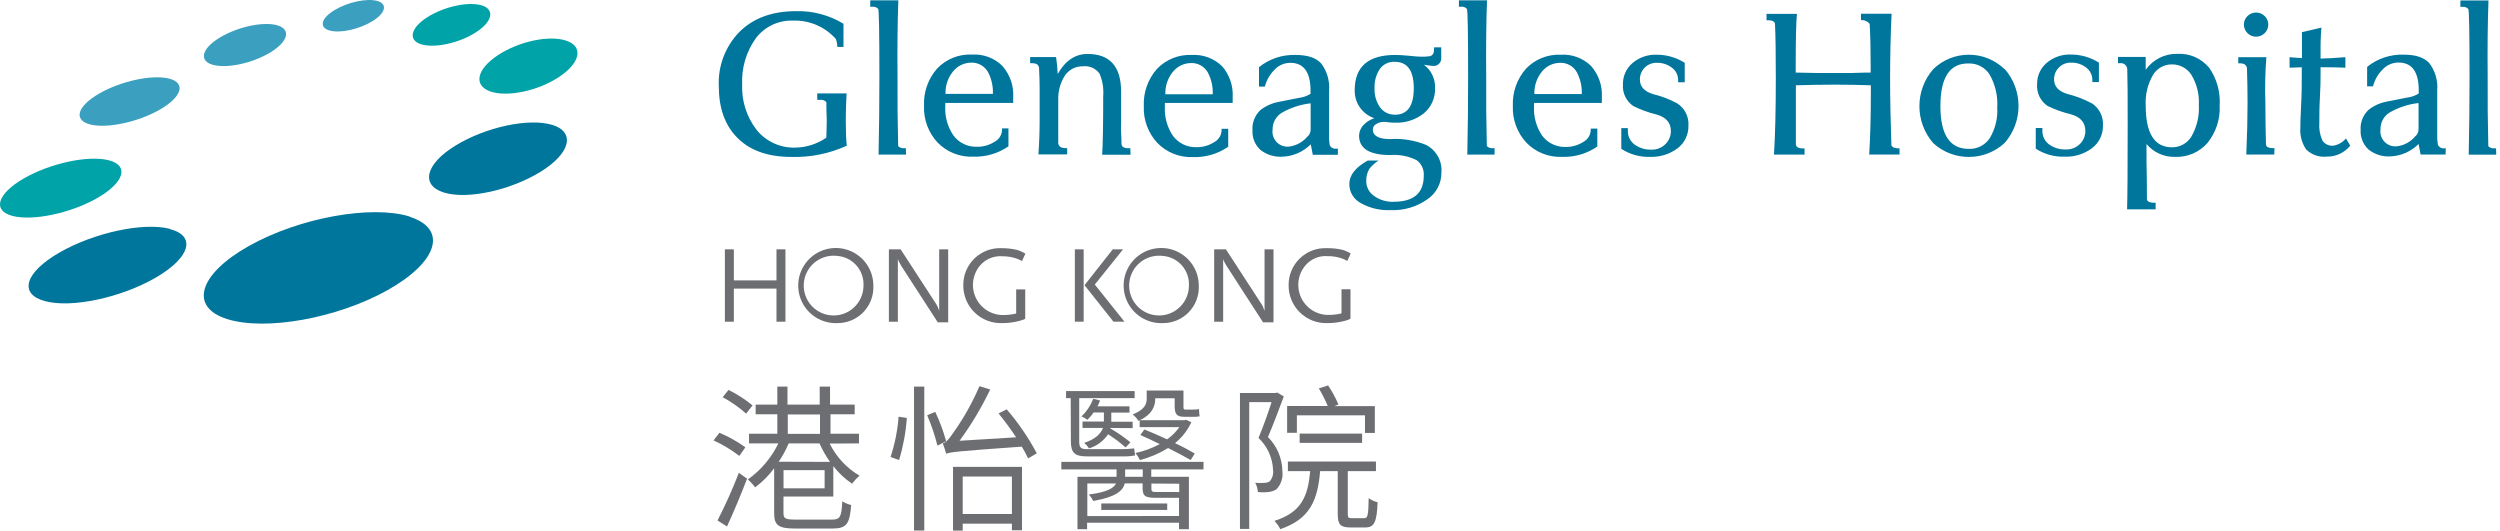 <svg width="278" height="59" viewBox="0 0 278 59" fill="none" xmlns="http://www.w3.org/2000/svg">
<path d="M86.344 35.774V32.093H81.604V35.774H80.606V27.726H81.604V31.179H86.344V27.726H87.342V35.774H86.344Z" fill="#6D6E71"/>
<path fill-rule="evenodd" clip-rule="evenodd" d="M89.123 33.454C89.815 35.01 91.382 35.989 93.083 35.931C94.183 35.947 95.241 35.507 96.005 34.715C96.769 33.924 97.172 32.852 97.118 31.753C97.117 30.05 96.082 28.519 94.504 27.881C92.925 27.244 91.117 27.629 89.934 28.854C88.752 30.078 88.43 31.898 89.123 33.454ZM89.75 30.224C90.386 29 91.713 28.297 93.083 28.457C94.796 28.572 96.102 30.038 96.02 31.753C96.022 33.133 95.171 34.37 93.882 34.862C92.593 35.353 91.135 34.998 90.217 33.968C89.299 32.938 89.113 31.448 89.75 30.224Z" fill="#6D6E71"/>
<path d="M104.281 35.846L100.221 29.566C100.188 29.508 100.123 29.41 100.064 29.286C100.023 29.23 99.99 29.168 99.966 29.103C99.912 29.009 99.871 28.908 99.843 28.803V35.774H98.844V27.726H100.149L104.138 33.862C104.179 33.923 104.214 33.989 104.242 34.058C104.295 34.175 104.295 34.188 104.392 34.423C104.392 34.423 104.392 34.495 104.438 34.541V27.726H105.437V35.846H104.281Z" fill="#6D6E71"/>
<path d="M113.437 35.664C112.777 35.844 112.097 35.934 111.413 35.931C110.282 35.965 109.186 35.538 108.376 34.747C107.566 33.957 107.112 32.872 107.118 31.74C107.099 30.616 107.545 29.533 108.351 28.748C109.156 27.964 110.25 27.546 111.374 27.595C111.936 27.593 112.497 27.654 113.045 27.778C113.389 27.875 113.719 28.017 114.024 28.202L113.646 29.031C113.45 28.92 113.313 28.862 113.215 28.816C112.66 28.599 112.068 28.49 111.472 28.496C110.527 28.421 109.603 28.802 108.985 29.521C108.124 30.537 107.947 31.967 108.535 33.163C109.123 34.358 110.363 35.092 111.694 35.03C112.134 35.022 112.572 34.965 112.999 34.861V32.178H114.005V35.442C113.763 35.598 113.574 35.598 113.437 35.664Z" fill="#6D6E71"/>
<path fill-rule="evenodd" clip-rule="evenodd" d="M120.598 31.713L123.817 35.773H125.044L121.741 31.641L124.887 27.725H123.738L120.598 31.713ZM119.523 27.725V35.773H120.503V27.725H119.523Z" fill="#6D6E71"/>
<path fill-rule="evenodd" clip-rule="evenodd" d="M125.31 33.454C126.002 35.01 127.569 35.989 129.271 35.931C130.371 35.947 131.428 35.507 132.192 34.715C132.956 33.924 133.359 32.852 133.305 31.753C133.304 30.05 132.27 28.519 130.691 27.881C129.112 27.244 127.304 27.629 126.122 28.854C124.939 30.078 124.618 31.898 125.31 33.454ZM125.937 30.223C126.574 29 127.9 28.296 129.27 28.456C130.985 28.568 132.293 30.036 132.208 31.753C132.209 33.132 131.358 34.369 130.07 34.861C128.781 35.352 127.322 34.997 126.404 33.967C125.487 32.937 125.301 31.447 125.937 30.223Z" fill="#6D6E71"/>
<path d="M140.453 35.846L136.393 29.566C136.354 29.508 136.295 29.41 136.23 29.286C136.191 29.228 136.158 29.167 136.132 29.103C136.08 29.008 136.041 28.907 136.014 28.803V35.774H135.016V27.726H136.321L140.31 33.862C140.354 33.923 140.391 33.989 140.421 34.058C140.466 34.175 140.466 34.188 140.564 34.423C140.564 34.423 140.564 34.495 140.617 34.541V27.726H141.615V35.846H140.453Z" fill="#6D6E71"/>
<path d="M149.606 35.664C148.947 35.844 148.266 35.934 147.582 35.931C146.452 35.963 145.358 35.535 144.55 34.745C143.741 33.955 143.288 32.871 143.294 31.74C143.275 30.616 143.721 29.533 144.526 28.748C145.332 27.964 146.426 27.546 147.55 27.595C148.114 27.588 148.676 27.645 149.227 27.765C149.57 27.86 149.897 28.003 150.2 28.189L149.821 29.018C149.626 28.907 149.495 28.849 149.397 28.803C148.842 28.586 148.25 28.477 147.654 28.483C146.709 28.406 145.784 28.787 145.167 29.508C144.654 30.106 144.371 30.867 144.371 31.655C144.362 32.574 144.733 33.455 145.395 34.091C146.057 34.727 146.952 35.062 147.87 35.017C148.31 35.009 148.748 34.952 149.175 34.848V32.165H150.174V35.429C149.939 35.598 149.743 35.598 149.606 35.664Z" fill="#6D6E71"/>
<path d="M18.814 8.742C20.688 9.225 20.237 10.759 17.809 12.169C15.38 13.579 11.882 14.323 10.008 13.834C8.135 13.344 8.585 11.816 11.013 10.413C13.442 9.009 16.934 8.259 18.814 8.742" fill="#3BA0BF"/>
<path d="M30.84 2.815C32.4 3.278 32.047 4.623 30.063 5.831C28.078 7.038 25.206 7.652 23.646 7.202C22.086 6.751 22.438 5.393 24.429 4.186C26.42 2.978 29.286 2.364 30.84 2.815" fill="#3BA0BF"/>
<path d="M41.972 0.112C43.134 0.452 42.879 1.463 41.391 2.371C39.903 3.278 37.768 3.729 36.612 3.383C35.457 3.037 35.705 2.031 37.187 1.131C38.669 0.23 40.81 -0.227 41.972 0.112" fill="#3BA0BF"/>
<path d="M18.895 25.473C21.852 26.237 21.147 28.659 17.308 30.878C13.47 33.098 7.973 34.286 5.01 33.489C2.046 32.693 2.758 30.304 6.596 28.091C10.434 25.878 15.937 24.683 18.895 25.447" fill="#00769C"/>
<path d="M12.097 17.822C14.375 18.409 13.827 20.276 10.877 21.987C7.926 23.697 3.696 24.598 1.411 24.017C-0.874 23.436 -0.325 21.562 2.632 19.852C5.589 18.142 9.812 17.241 12.097 17.822" fill="#00A3A8"/>
<path d="M53.585 0.595C55.067 1.078 54.753 2.43 52.886 3.618C51.019 4.806 48.317 5.38 46.828 4.923C45.34 4.466 45.66 3.089 47.527 1.908C49.394 0.726 52.096 0.145 53.585 0.602" fill="#00A3A8"/>
<path d="M45.552 24.102C49.808 25.46 48.718 29.109 43.111 32.255C37.503 35.402 29.52 36.825 25.257 35.48C20.994 34.136 22.098 30.48 27.698 27.34C33.299 24.2 41.296 22.77 45.552 24.076" fill="#00769C"/>
<path d="M61.396 13.873C64.007 14.689 63.459 17.032 60.123 19.095C56.787 21.158 51.963 22.222 49.352 21.406C46.741 20.59 47.296 18.24 50.658 16.183C54.02 14.127 58.824 13.083 61.455 13.899" fill="#00769C"/>
<path d="M63.011 4.538C64.904 5.191 64.525 6.993 62.175 8.553C59.825 10.113 56.398 10.831 54.512 10.165C52.625 9.499 52.997 7.711 55.347 6.15C57.697 4.59 61.124 3.866 63.011 4.538" fill="#00A3A8"/>
<path fill-rule="evenodd" clip-rule="evenodd" d="M100.732 16.483H100.529C100.288 16.503 100.05 16.417 99.877 16.248C99.811 13.637 99.787 11.063 99.805 8.526C99.774 5.306 99.805 2.477 99.896 0.04H96.769V0.751H96.998C97.241 0.716 97.486 0.804 97.651 0.986C97.742 1.078 97.788 3.597 97.788 8.617C97.788 11.507 97.757 14.364 97.696 17.189H100.751L100.732 16.483ZM166.199 16.483H165.99C165.749 16.503 165.511 16.417 165.337 16.248C165.272 13.637 165.248 11.063 165.266 8.526C165.235 5.306 165.266 2.477 165.357 0.04H162.23V0.751H162.465C162.709 0.714 162.954 0.802 163.118 0.986C163.209 1.078 163.255 3.597 163.255 8.617C163.255 11.507 163.225 14.364 163.164 17.189H166.193L166.199 16.483ZM277.562 16.496H277.354C277.112 16.515 276.875 16.43 276.701 16.261C276.636 13.65 276.612 11.076 276.629 8.539C276.599 5.319 276.629 2.49 276.72 0.053H273.594V0.764H273.822C274.065 0.728 274.311 0.816 274.475 0.999C274.566 1.091 274.612 3.61 274.612 8.63C274.612 11.52 274.581 14.377 274.52 17.201H277.582L277.562 16.496ZM268.616 15.113C268.114 15.737 267.393 16.148 266.599 16.261C266.081 16.336 265.557 16.163 265.186 15.793C264.815 15.423 264.639 14.9 264.713 14.381C264.695 13.642 265.06 12.946 265.679 12.54C266.678 11.954 267.79 11.584 268.943 11.457V14.309C268.958 14.608 268.846 14.9 268.636 15.113H268.616ZM271.744 16.497H271.973L271.946 17.182H269.172L268.944 16.014C268.111 16.852 266.991 17.345 265.81 17.391C264.931 17.446 264.063 17.172 263.375 16.621C262.775 16.062 262.454 15.266 262.501 14.447C262.448 13.612 262.769 12.797 263.375 12.221C263.965 11.753 264.659 11.437 265.399 11.3L267.742 10.837C268.176 10.781 268.592 10.632 268.963 10.4V10.06C268.968 7.989 268.215 6.953 266.705 6.953C266.027 6.956 265.382 7.245 264.929 7.749C264.421 8.261 264.058 8.899 263.878 9.597H263.225V7.436C264.381 6.505 265.835 6.022 267.318 6.078C268.637 6.078 269.583 6.392 270.158 7.044C270.799 7.903 271.105 8.966 271.019 10.034V14.956C271.001 15.332 271.025 15.709 271.091 16.079C271.194 16.346 271.458 16.516 271.744 16.497ZM260.873 15.393C260.521 15.813 260.034 16.096 259.496 16.196C259.01 16.256 258.531 16.04 258.256 15.635C257.972 15.007 257.853 14.317 257.91 13.63C257.91 12.893 257.91 11.959 257.975 10.817C258.04 9.675 258.047 8.898 258.047 8.467V7.481H258.621C259.137 7.481 259.868 7.481 260.808 7.527V6.358C259.655 6.45 258.734 6.502 258.047 6.515V5.138C258.047 4.922 258.047 4.23 258.145 3.068L255.977 3.578V6.45C255.649 6.45 255.269 6.417 254.832 6.379L254.6 6.358V7.527C254.92 7.527 255.203 7.512 255.45 7.5C255.641 7.49 255.81 7.481 255.958 7.481V8.03C255.958 9.152 255.958 10.393 255.88 11.77C255.801 13.148 255.801 13.944 255.801 14.159C255.724 15.035 255.955 15.91 256.454 16.633C257.061 17.218 257.894 17.505 258.732 17.417C259.745 17.437 260.71 16.986 261.343 16.196L260.873 15.393ZM252.715 16.471H252.924L252.897 17.182H249.79C249.882 15.011 249.927 13.102 249.927 11.457C249.927 10.173 249.906 8.879 249.862 7.573C249.797 7.221 249.549 7.044 249.098 7.044H248.896V6.359H252.023C251.889 8.055 251.852 9.757 251.912 11.457C251.912 12.963 251.934 14.519 251.977 16.125C252.062 16.36 252.303 16.471 252.715 16.471ZM251.83 1.782C251.302 1.262 250.453 1.262 249.924 1.782C249.667 2.028 249.521 2.367 249.519 2.723C249.519 3.472 250.127 4.08 250.877 4.08C251.627 4.08 252.235 3.472 252.235 2.723C252.234 2.367 252.087 2.028 251.83 1.782ZM241.521 16.379C242.416 16.392 243.248 15.923 243.702 15.152C244.302 14.092 244.583 12.882 244.511 11.666C244.577 10.502 244.293 9.344 243.695 8.343C243.226 7.597 242.402 7.15 241.521 7.162C240.646 7.151 239.833 7.613 239.393 8.369C238.81 9.392 238.535 10.562 238.603 11.738C238.603 14.832 239.576 16.379 241.521 16.379ZM245.613 7.482C244.745 6.463 243.45 5.909 242.114 5.987C240.722 5.958 239.407 6.621 238.602 7.756V6.333H235.521V7.025H235.749C235.961 6.997 236.175 7.066 236.331 7.213C236.486 7.36 236.568 7.569 236.552 7.782C236.587 8.762 236.602 10.77 236.598 13.808C236.598 18.743 236.576 21.9 236.532 23.279H239.705V22.542H239.47C239.072 22.542 238.817 22.431 238.739 22.202C238.739 20.296 238.713 19.04 238.7 18.422L238.7 18.419L238.7 18.417C238.696 18.216 238.693 18.084 238.693 18.018V16.014C239.485 16.966 240.675 17.494 241.911 17.444C243.273 17.489 244.582 16.918 245.476 15.89C246.424 14.713 246.905 13.228 246.827 11.719C246.924 10.203 246.495 8.699 245.613 7.462V7.482ZM229.9 10.452C230.824 10.679 231.716 11.019 232.557 11.464L232.59 11.47C233.425 12.002 233.907 12.943 233.85 13.931C233.879 14.923 233.43 15.868 232.642 16.471C231.75 17.134 230.658 17.47 229.548 17.424C228.424 17.456 227.317 17.144 226.375 16.53V14.232H227.113V14.46C227.072 15.148 227.417 15.802 228.007 16.157C228.516 16.479 229.109 16.641 229.711 16.621C230.303 16.646 230.879 16.421 231.297 16.001C231.679 15.623 231.893 15.108 231.891 14.571C231.891 13.627 231.356 13.007 230.285 12.711C229.383 12.496 228.507 12.181 227.674 11.771C226.895 11.234 226.458 10.325 226.525 9.382C226.502 8.469 226.89 7.594 227.583 6.999C228.331 6.361 229.29 6.028 230.272 6.065C231.379 6.061 232.464 6.374 233.399 6.966V9.127H232.668V8.899C232.675 8.347 232.415 7.827 231.97 7.502C231.494 7.139 230.909 6.95 230.311 6.966C229.797 6.945 229.298 7.144 228.941 7.515C228.599 7.863 228.409 8.332 228.412 8.82C228.412 9.617 228.908 10.158 229.9 10.452ZM221.263 15.361C220.745 16.142 219.856 16.595 218.919 16.555C216.817 16.555 215.768 14.965 215.773 11.784C215.777 8.602 216.819 7.027 218.9 7.057C219.857 7.022 220.759 7.503 221.263 8.317C221.882 9.422 222.17 10.682 222.092 11.947C222.167 13.142 221.878 14.333 221.263 15.361ZM214.987 7.678C217.194 5.553 220.685 5.553 222.892 7.678L222.918 7.665C224.976 10.023 224.976 13.538 222.918 15.896C220.682 17.959 217.24 17.974 214.987 15.929C212.921 13.566 212.921 10.04 214.987 7.678ZM211.1 16.496C210.689 16.496 210.447 16.385 210.323 16.17C210.232 13.461 210.179 10.993 210.179 8.767C210.179 6.228 210.238 3.813 210.343 1.528H206.942V2.239H207.151C207.448 2.273 207.721 2.423 207.908 2.657C207.982 4.002 208.019 5.588 208.019 7.416V8.069C207.718 8.069 207.059 8.069 206.06 8.114H204.102H201.883L199.683 8.069V7.416C199.683 4.37 199.728 2.411 199.82 1.541H196.438V2.252H196.647C197.072 2.252 197.3 2.376 197.378 2.625C197.444 3.93 197.47 6.006 197.47 8.78C197.47 12.214 197.402 15.019 197.267 17.195H200.668V16.509H200.505C200.048 16.509 199.781 16.379 199.702 16.118V10.321V9.485C201.151 9.437 202.625 9.414 204.122 9.414C205.318 9.414 206.624 9.437 208.038 9.485V10.308C208.038 12.884 207.977 15.175 207.856 17.182H211.23V16.496H211.1ZM183.844 10.471C184.766 10.698 185.656 11.037 186.495 11.483V11.489C187.332 12.019 187.815 12.962 187.755 13.95C187.786 14.942 187.336 15.889 186.547 16.49C185.657 17.152 184.567 17.488 183.459 17.443C182.335 17.475 181.228 17.163 180.287 16.549V14.251H181.018V14.479C180.977 15.169 181.325 15.824 181.919 16.177C182.425 16.498 183.016 16.66 183.616 16.64C184.208 16.666 184.784 16.44 185.202 16.02C185.585 15.643 185.802 15.128 185.803 14.59C185.803 13.644 185.267 13.024 184.19 12.73C183.301 12.513 182.438 12.198 181.618 11.79C180.839 11.253 180.402 10.344 180.469 9.401C180.446 8.488 180.834 7.613 181.527 7.018C182.275 6.38 183.235 6.047 184.216 6.084C185.323 6.081 186.408 6.394 187.343 6.985V9.146H186.606V8.917C186.616 8.366 186.355 7.844 185.907 7.521C185.432 7.158 184.847 6.969 184.249 6.985C183.735 6.966 183.237 7.165 182.878 7.534C182.541 7.884 182.353 8.353 182.356 8.839C182.356 9.636 182.852 10.177 183.844 10.471ZM170.624 10.458C170.591 9.536 170.9 8.634 171.492 7.926C171.977 7.343 172.692 7 173.45 6.986C174.242 6.947 174.985 7.366 175.363 8.063C175.745 8.802 175.927 9.627 175.892 10.458H170.624ZM173.563 6.085C174.819 6.008 176.048 6.468 176.945 7.351L176.932 7.345C177.767 8.292 178.196 9.53 178.126 10.791V11.124V11.444H170.586V11.81C170.519 12.966 170.834 14.113 171.481 15.074C172.091 15.899 173.066 16.372 174.092 16.34C174.784 16.353 175.465 16.162 176.05 15.792C176.53 15.543 176.846 15.064 176.886 14.525V14.297H177.623V16.294C176.474 17.086 175.102 17.489 173.707 17.443C172.22 17.508 170.776 16.936 169.738 15.87C168.711 14.766 168.168 13.297 168.23 11.79C168.161 10.275 168.68 8.792 169.679 7.651C170.685 6.59 172.102 6.019 173.563 6.085ZM153.472 11.947C153.856 12.474 154.478 12.775 155.13 12.75L155.123 12.757C156.516 12.752 157.212 11.771 157.212 9.813C157.212 7.854 156.507 6.875 155.097 6.875C154.438 6.838 153.806 7.144 153.426 7.685C153.017 8.314 152.816 9.056 152.851 9.806C152.813 10.569 153.032 11.323 153.472 11.947ZM160.266 5.262H159.469V5.49C159.469 5.908 159.326 6.143 159.032 6.247C158.66 6.299 158.284 6.317 157.909 6.3C157.727 6.3 157.315 6.267 156.689 6.202C156.062 6.137 155.546 6.11 155.148 6.11C152.145 6.11 150.644 7.416 150.644 10.027C150.607 11.433 151.492 12.698 152.824 13.147C152.382 13.287 151.98 13.534 151.656 13.866C151.329 14.187 151.139 14.622 151.127 15.08C151.127 16.52 152.284 17.24 154.6 17.24C155.613 17.163 156.628 17.361 157.537 17.815C158.085 18.222 158.382 18.884 158.321 19.564C158.321 21.475 157.206 22.432 154.978 22.437C154.196 22.473 153.425 22.243 152.791 21.784C152.258 21.423 151.935 20.822 151.93 20.178C151.905 19.687 152.023 19.2 152.269 18.774C152.558 18.415 152.901 18.105 153.288 17.854H152.093C150.731 18.607 150.048 19.477 150.043 20.465C150.041 21.366 150.546 22.191 151.349 22.6C152.345 23.153 153.475 23.418 154.613 23.363C156.09 23.433 157.548 23.003 158.751 22.143C159.721 21.478 160.296 20.374 160.285 19.199C160.397 17.923 159.726 16.706 158.588 16.118C157.315 15.597 155.94 15.373 154.567 15.465C153.294 15.465 152.654 15.099 152.654 14.381C152.669 14.133 152.813 13.91 153.033 13.794C153.285 13.635 153.577 13.552 153.875 13.552C153.953 13.552 154.123 13.552 154.391 13.598C154.625 13.627 154.86 13.643 155.096 13.644C156.259 13.695 157.403 13.329 158.321 12.612C159.155 11.924 159.619 10.885 159.574 9.805C159.623 8.782 159.158 7.802 158.334 7.194C158.664 7.257 158.997 7.303 159.332 7.331C159.573 7.36 159.814 7.282 159.993 7.12C160.172 6.957 160.271 6.724 160.266 6.482V5.582V5.262ZM143.393 16.294C144.189 16.181 144.912 15.77 145.417 15.145H145.443C145.651 14.931 145.76 14.64 145.743 14.342V11.49C144.591 11.617 143.479 11.986 142.48 12.573C141.861 12.979 141.496 13.675 141.513 14.414C141.441 14.932 141.615 15.453 141.985 15.823C142.354 16.192 142.876 16.367 143.393 16.294ZM148.779 16.529H148.551C148.251 16.567 147.965 16.394 147.859 16.112C147.797 15.741 147.775 15.364 147.794 14.989V10.067C147.879 8.999 147.573 7.936 146.932 7.077C146.357 6.424 145.411 6.111 144.092 6.111C142.609 6.054 141.155 6.537 139.999 7.469V9.63H140.652C140.833 8.933 141.193 8.296 141.697 7.782C142.153 7.279 142.799 6.99 143.479 6.986C144.98 6.986 145.731 8.022 145.731 10.093V10.432C145.362 10.664 144.948 10.813 144.517 10.87L142.167 11.333C141.428 11.473 140.734 11.789 140.143 12.254C139.538 12.831 139.22 13.646 139.275 14.48C139.227 15.297 139.545 16.094 140.143 16.654C140.833 17.203 141.703 17.478 142.584 17.424C143.779 17.387 144.914 16.894 145.757 16.047L145.985 17.215H148.766L148.779 16.529ZM130.456 7.951C129.864 8.66 129.555 9.562 129.588 10.484H134.856C134.892 9.653 134.71 8.827 134.327 8.089C133.95 7.392 133.206 6.973 132.415 7.011C131.657 7.025 130.942 7.369 130.456 7.951ZM135.906 7.377C135.009 6.494 133.78 6.034 132.524 6.111C131.064 6.044 129.646 6.616 128.64 7.677C127.641 8.818 127.122 10.301 127.191 11.816C127.13 13.323 127.672 14.791 128.699 15.896C129.736 16.96 131.177 17.532 132.661 17.469C134.056 17.515 135.429 17.112 136.578 16.32V14.323H135.841V14.551C135.8 15.091 135.481 15.571 134.998 15.818C134.414 16.19 133.733 16.381 133.04 16.366C132.014 16.4 131.037 15.926 130.429 15.099C129.782 14.139 129.468 12.992 129.535 11.835V11.444H137.074V11.124V10.791C137.144 9.53 136.715 8.292 135.88 7.344L135.906 7.377ZM125.465 16.483H125.693L125.719 17.208H122.56C122.638 16.007 122.677 13.833 122.677 10.68C122.74 9.841 122.606 8.998 122.286 8.219C121.878 7.616 121.169 7.289 120.445 7.371C119.579 7.342 118.766 7.79 118.33 8.539C117.873 9.32 117.646 10.214 117.677 11.118V13.043V15.942C117.742 16.294 118.004 16.471 118.454 16.471H118.669V17.169H115.471C115.562 15.902 115.608 14.617 115.608 13.311V9.93C115.608 9.238 115.588 8.448 115.542 7.56C115.51 7.207 115.255 7.031 114.785 7.031H114.55V6.346H117.436C117.529 6.969 117.59 7.596 117.618 8.226C118.46 6.744 119.564 6 120.941 6C123.426 6 124.668 7.401 124.668 10.204V13.677C124.668 13.753 124.665 13.841 124.661 13.938L124.661 13.939C124.652 14.173 124.641 14.467 124.668 14.812C124.708 15.302 124.708 15.602 124.708 15.955C124.708 16.307 124.956 16.483 125.465 16.483ZM105.142 10.439C105.109 9.516 105.418 8.614 106.01 7.906C106.496 7.323 107.21 6.98 107.969 6.966C108.76 6.928 109.504 7.346 109.881 8.043C110.263 8.782 110.446 9.608 110.41 10.439H105.142ZM108.085 6.065C109.341 5.988 110.57 6.448 111.466 7.331L111.473 7.344C112.308 8.292 112.737 9.53 112.668 10.791V11.124V11.444H105.115V11.79C105.05 12.947 105.366 14.094 106.016 15.054C106.624 15.88 107.601 16.354 108.627 16.32C109.32 16.335 110.001 16.145 110.585 15.772C111.067 15.525 111.387 15.046 111.427 14.505V14.277H112.139V16.274C110.99 17.066 109.617 17.469 108.222 17.423C106.738 17.486 105.297 16.914 104.26 15.85C103.233 14.746 102.69 13.277 102.752 11.77C102.683 10.255 103.202 8.772 104.201 7.632C105.207 6.57 106.624 5.998 108.085 6.065ZM94.142 10.386C94.05 12.142 94.05 13.141 94.05 13.448C94.05 14.597 94.089 15.517 94.161 16.203C92.23 17.085 90.121 17.512 87.999 17.45C85.366 17.45 83.345 16.721 81.935 15.263C80.599 13.887 79.93 11.994 79.93 9.583C79.828 7.371 80.635 5.213 82.163 3.61C83.712 2.031 85.834 1.241 88.528 1.241C90.382 1.193 92.211 1.68 93.796 2.644V5.216H93.104V4.988C93.079 4.765 93.026 4.545 92.947 4.335C91.746 2.977 90 2.227 88.188 2.292C86.572 2.231 85.027 2.962 84.05 4.25C82.977 5.747 82.442 7.562 82.529 9.401C82.454 11.195 83.008 12.959 84.095 14.388C85.136 15.718 86.749 16.47 88.436 16.412C89.671 16.396 90.874 16.012 91.89 15.308C91.925 14.222 91.933 13.608 91.935 13.468C91.935 13.451 91.935 13.442 91.935 13.438C91.934 13.334 91.929 13.19 91.923 13.007C91.909 12.626 91.89 12.075 91.89 11.352C91.714 11.161 91.455 11.068 91.198 11.104H90.878V10.386H94.142Z" fill="#00769C"/>
<path fill-rule="evenodd" clip-rule="evenodd" d="M126.602 46.805C126.425 46.532 126.204 46.289 125.949 46.087C127.255 45.565 127.516 44.958 127.516 44.344V43.43H131.602V45.121C131.602 45.473 131.602 45.545 131.831 45.545H132.633C132.868 45.554 133.102 45.536 133.332 45.493C133.332 45.715 133.365 46.067 133.397 46.296C133.157 46.343 132.911 46.36 132.666 46.348H131.687C130.819 46.348 130.623 46.015 130.623 45.108V44.285H128.462V44.357C128.462 45.173 128.11 46.081 126.752 46.727H131.707L131.883 46.675L132.477 46.955C132.057 47.858 131.436 48.653 130.662 49.279C131.517 49.677 132.301 50.095 132.855 50.428L132.405 51.159C131.791 50.794 130.884 50.324 129.892 49.821C128.922 50.419 127.868 50.87 126.765 51.159C126.628 50.879 126.46 50.617 126.262 50.376C127.205 50.173 128.115 49.839 128.965 49.384C128.234 49.018 127.483 48.666 126.804 48.372L127.255 47.758C128.044 48.072 128.913 48.457 129.787 48.855C130.313 48.482 130.773 48.023 131.145 47.497H126.732V46.727L126.602 46.805ZM118.547 44.272H119.062L119.082 49.077C119.082 50.31 119.487 50.748 120.792 50.748H124.65C125.177 50.773 125.705 50.738 126.223 50.643C126.196 50.487 126.165 50.232 126.136 50.001L126.136 50.001L126.119 49.86C125.615 49.926 125.106 49.954 124.598 49.945H120.831C120.205 49.945 120.009 49.762 120.009 49.109V44.272H126.171V43.489H118.547V44.272ZM128.02 53.019V52.197H133.83V51.361H118.02V52.197H124.162V53.019H119.815V58.849H120.885V58.131H131.108V58.849H132.205V53.019H128.02ZM123.464 47.588V47.64C124.251 48.093 124.999 48.608 125.703 49.181L125.174 49.755C124.56 49.217 123.905 48.726 123.216 48.287C122.714 49.04 121.967 49.596 121.101 49.86C120.951 49.63 120.768 49.424 120.559 49.246C121.865 48.828 122.426 48.182 122.655 47.588H120.376V46.877H122.753V45.865H121.617C121.411 46.159 121.177 46.432 120.918 46.681C120.716 46.53 120.497 46.403 120.265 46.302C120.839 45.754 121.285 45.085 121.571 44.344L122.322 44.533C122.249 44.759 122.155 44.978 122.041 45.186H125.599V45.884H123.575V46.896H125.951V47.608L123.464 47.588ZM131.106 55.357V57.38L120.91 57.387V53.758H124.102C123.873 54.26 123.142 54.73 121.066 54.991C121.27 55.203 121.44 55.445 121.569 55.709C124.082 55.266 124.885 54.567 125.074 53.751H127.059V54.306C127.059 55.181 127.372 55.357 128.56 55.357H131.106ZM122.463 55.983H129.794V56.701H122.463V55.983ZM125.115 52.197H127.074V53.02H125.115V52.197ZM128.036 54.326V53.771L131.131 53.79V54.711C131.016 54.725 130.9 54.725 130.785 54.711H128.689C128.121 54.711 128.036 54.678 128.036 54.326Z" fill="#6D6E71"/>
<path fill-rule="evenodd" clip-rule="evenodd" d="M144.213 48.131H143.129V45.148H147.646C147.362 44.473 147.031 43.818 146.654 43.19L147.685 42.857C148.136 43.528 148.521 44.24 148.834 44.985L148.384 45.161H152.882V48.145H151.785V46.186H144.213V48.131ZM140.997 48.601C141.591 47.191 142.237 45.514 142.759 44.084L142.021 43.647L141.845 43.699H137.883V58.817H138.914V44.717H141.395C141.029 45.886 140.487 47.394 139.946 48.699C140.934 49.633 141.516 50.918 141.565 52.276C141.625 52.729 141.487 53.186 141.186 53.53C141.024 53.632 140.836 53.686 140.644 53.687C140.29 53.722 139.934 53.722 139.58 53.687C139.753 54.002 139.853 54.352 139.874 54.711C140.269 54.757 140.667 54.757 141.062 54.711C141.379 54.681 141.684 54.573 141.95 54.398C142.455 53.866 142.695 53.135 142.602 52.407C142.585 50.977 142.009 49.611 140.997 48.601ZM152.197 55.391C152.164 57.342 152.092 57.623 151.694 57.623H150.343C149.945 57.623 149.873 57.551 149.873 57.153V52.388H153.006V51.324H143.215V52.388H145.689C145.447 55.201 144.716 56.977 141.713 57.923C141.983 58.19 142.203 58.501 142.366 58.844C145.669 57.715 146.524 55.652 146.798 52.388H148.757V57.153C148.757 58.322 149.037 58.654 150.193 58.654H151.812C152.811 58.654 153.104 58.08 153.189 55.847C152.831 55.763 152.494 55.608 152.197 55.391ZM144.521 48.216V49.247H151.466V48.216H144.521Z" fill="#6D6E71"/>
<path fill-rule="evenodd" clip-rule="evenodd" d="M92.26 49.325C92.997 50.814 94.151 52.055 95.583 52.896C95.272 53.16 94.994 53.46 94.754 53.79C93.957 53.254 93.252 52.592 92.665 51.832V55.213H87.123V57.061C87.123 57.642 87.312 57.779 88.461 57.779H92.522C93.422 57.779 93.579 57.478 93.664 55.742C93.967 55.935 94.3 56.076 94.65 56.16C94.493 58.236 94.16 58.771 92.593 58.771H88.422C86.594 58.771 86.085 58.438 86.085 57.067V52.067C85.49 52.878 84.778 53.595 83.97 54.195C83.735 53.873 83.464 53.579 83.161 53.32C84.609 52.286 85.776 50.906 86.555 49.306H83.291V48.228H86.438V46.068H84.029V44.991H86.438V42.987H87.567V44.991H91.151V42.987H92.3V44.991H95.041V46.068H92.352V48.228H95.518V49.306L92.26 49.325ZM80.36 44.168C81.299 44.674 82.175 45.287 82.971 45.996L83.683 45.082C82.862 44.406 81.966 43.828 81.013 43.359L80.36 44.168ZM82.213 50.696C81.326 50.016 80.364 49.438 79.347 48.973L80 48.124C81.021 48.552 81.989 49.095 82.886 49.743L82.213 50.696ZM79.785 57.877C80.67 56.153 81.463 54.384 82.161 52.576L83.075 53.229C82.422 54.933 81.561 56.996 80.842 58.543L79.785 57.877ZM91.128 49.306C91.448 50.028 91.84 50.717 92.297 51.362L86.591 51.343C87.029 50.703 87.401 50.02 87.701 49.306H91.128ZM91.698 52.282H87.129V54.299H91.698V52.282ZM91.184 48.248H87.601V46.088H91.184V48.248Z" fill="#6D6E71"/>
<path fill-rule="evenodd" clip-rule="evenodd" d="M115.293 50.41C114.361 48.663 113.241 47.023 111.951 45.52L111.037 45.971C111.69 46.761 112.382 47.714 112.995 48.628L106.702 49.013C108.012 47.222 109.152 45.315 110.11 43.314L108.915 42.942C108.126 44.783 107.141 46.533 105.978 48.164C105.54 48.81 105.168 49.235 104.835 49.307C104.984 49.682 105.11 50.066 105.214 50.456C105.691 50.266 106.48 50.175 113.622 49.666C113.882 50.087 114.117 50.523 114.327 50.971L115.293 50.41ZM102.781 42.987H101.639V58.994H102.781V42.987ZM99.926 46.336C99.808 47.861 99.507 49.367 99.031 50.82L99.978 51.153C100.441 49.631 100.73 48.06 100.839 46.473L99.926 46.336ZM103.997 45.801C104.499 46.85 104.905 47.943 105.211 49.065L104.245 49.554C103.954 48.401 103.572 47.273 103.103 46.179L103.997 45.801ZM105.976 51.918H113.646V58.968H112.523V58.23H107.053V59H105.976V51.918ZM107.054 57.159V52.988H112.524V57.159H107.054Z" fill="#6D6E71"/>
</svg>
